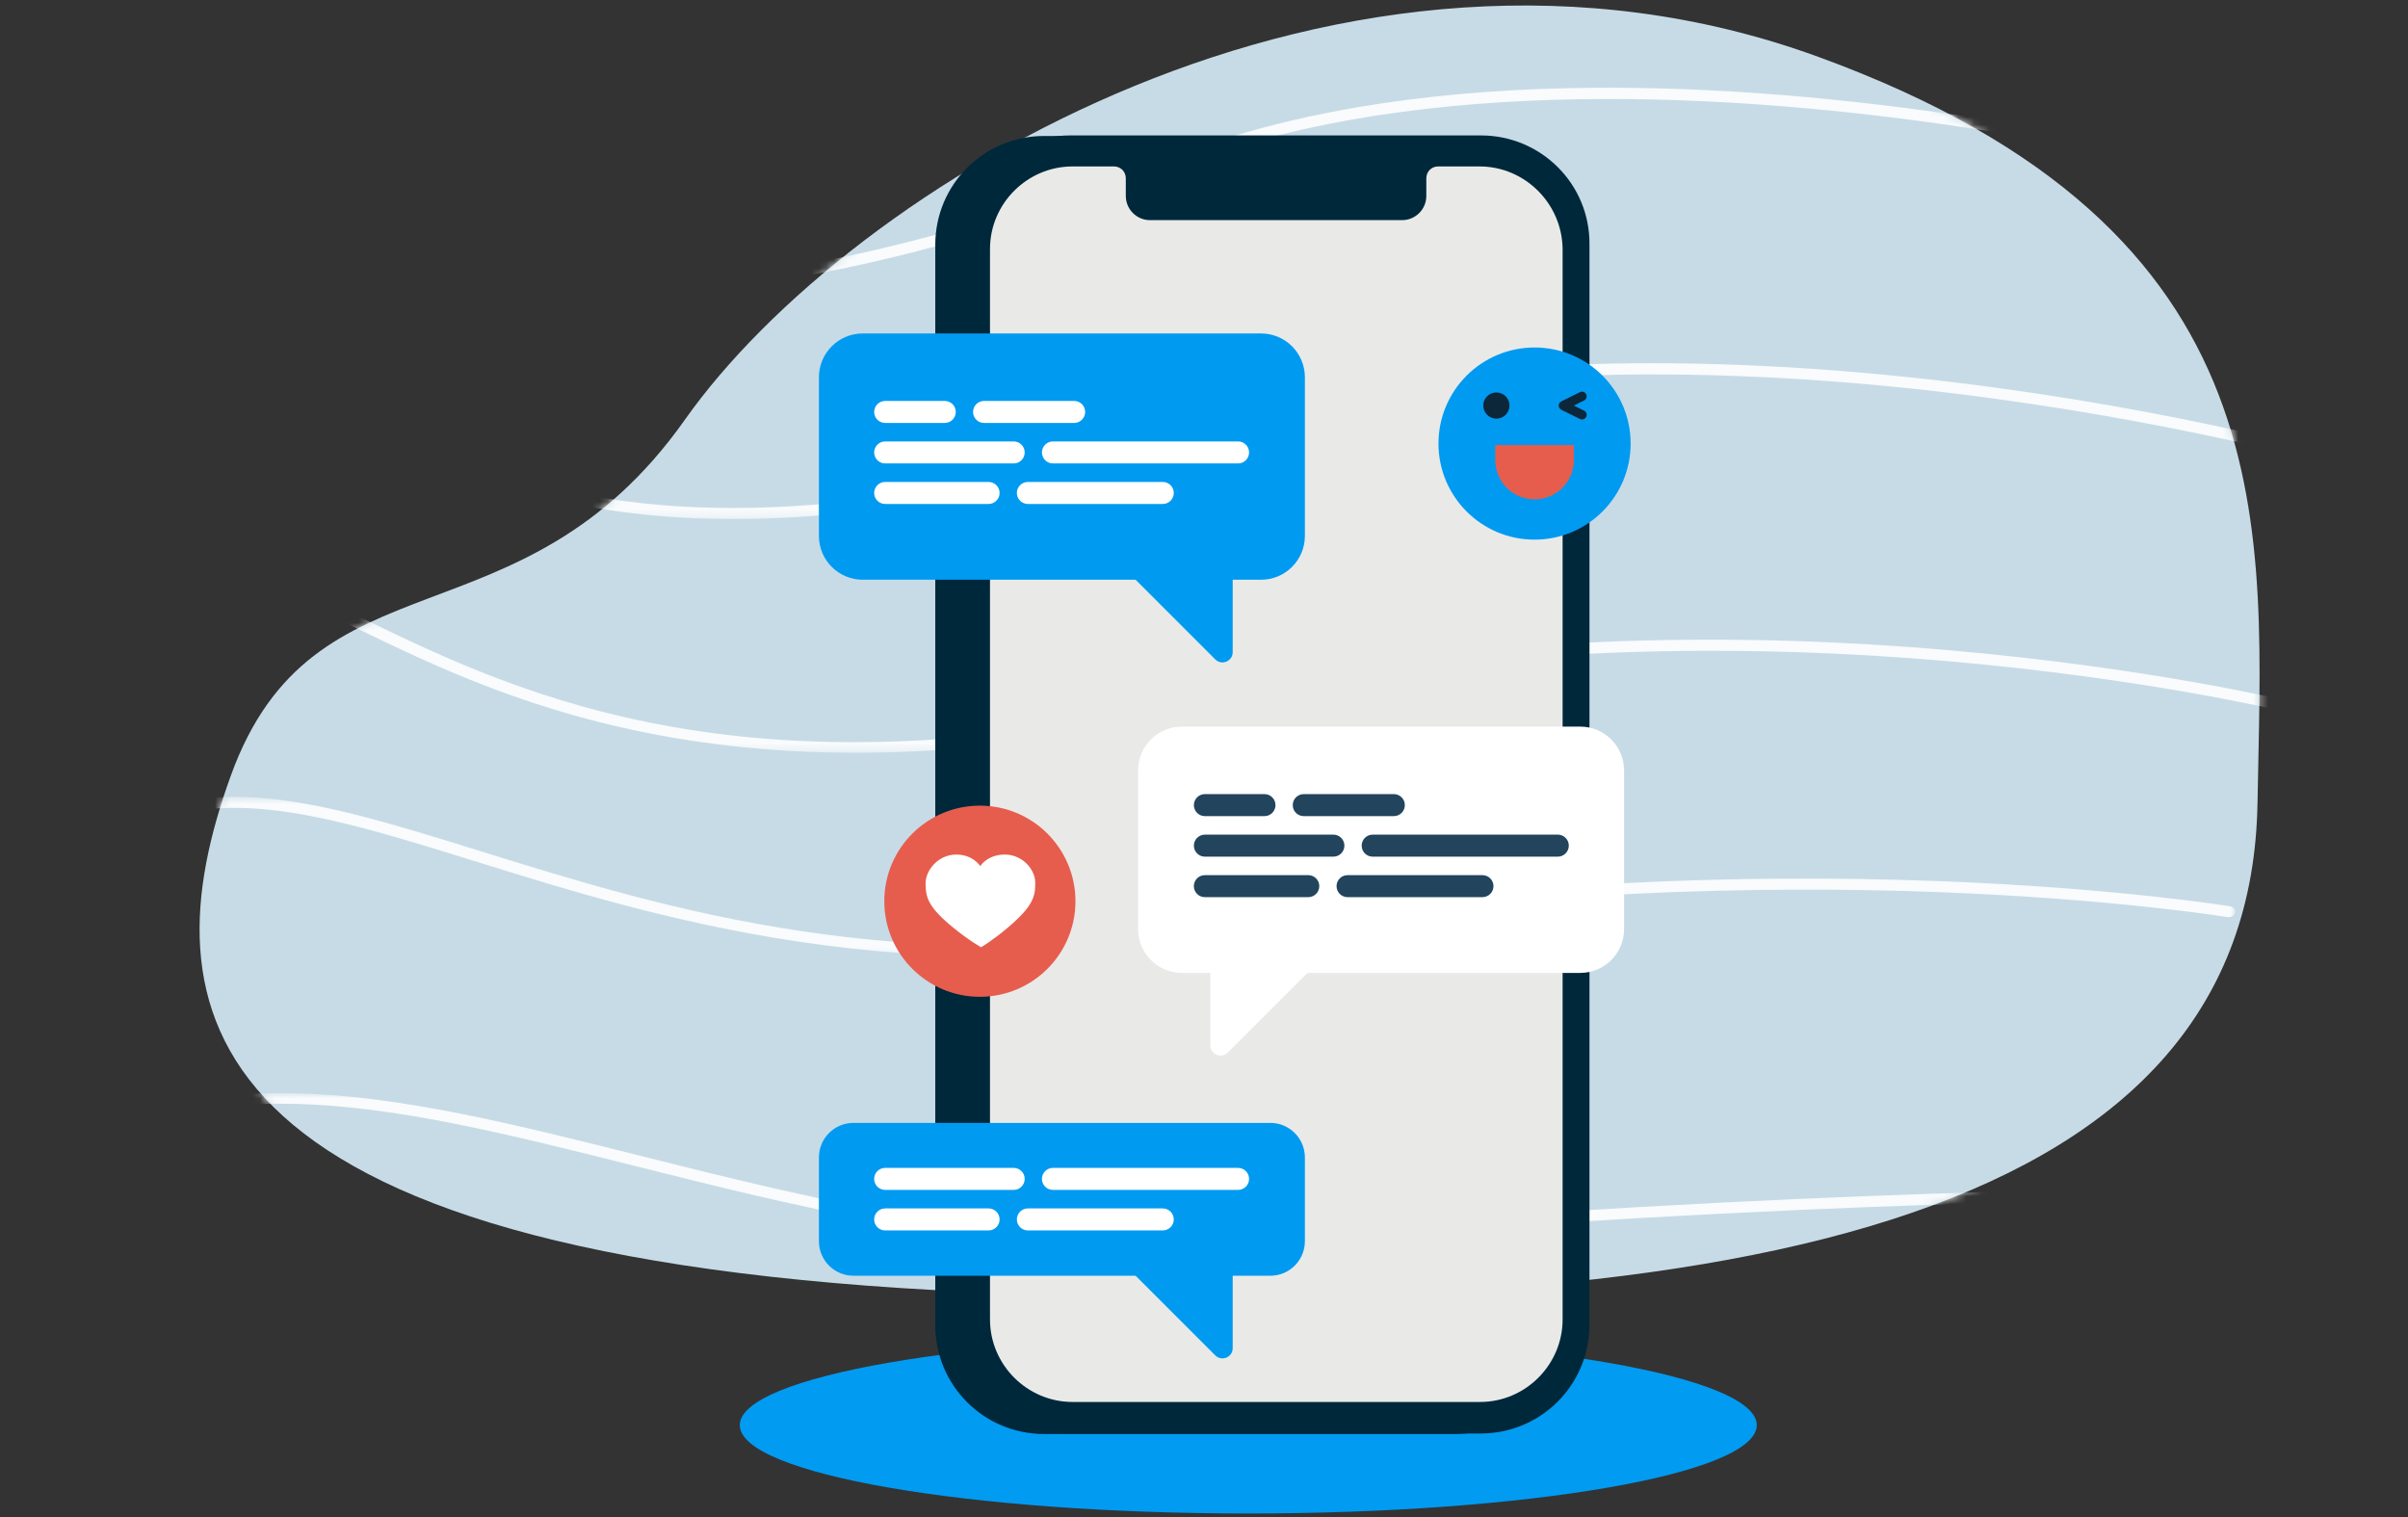 <svg width="319" height="201" viewBox="0 0 319 201" fill="none" xmlns="http://www.w3.org/2000/svg">
<rect x="0" y="0" width="319" height="201" fill="#333333" stroke="none"/>
<g clip-path="url(#clip0_3514_2147)">
<path d="M299.067 106.318C299.627 70.512 304.005 30.568 240.901 7.539C177.797 -15.493 112.495 24.79 90.741 55.591C68.987 86.392 41.564 72.34 30.566 102.79C19.572 133.239 23.849 166.548 129.091 171.168C234.337 175.787 298.223 160.206 299.064 106.321" fill="#C7DBE6"/>
<mask id="mask0_3514_2147" style="mask-type:luminance" maskUnits="userSpaceOnUse" x="26" y="0" width="274" height="172">
<path d="M90.737 55.588C68.983 86.389 41.557 72.337 30.562 102.787C19.568 133.236 23.845 166.545 129.087 171.165C234.333 175.785 298.219 160.207 299.06 106.318C299.62 70.512 303.998 30.569 240.894 7.54C227.872 2.788 214.756 0.73 201.948 0.73C152.691 0.73 108 31.146 90.737 55.591" fill="white"/>
</mask>
<g mask="url(#mask0_3514_2147)">
<mask id="mask1_3514_2147" style="mask-type:luminance" maskUnits="userSpaceOnUse" x="0" y="0" width="319" height="166">
<path d="M318.434 0H0.521V165.457H318.434V0Z" fill="white"/>
</mask>
<g mask="url(#mask1_3514_2147)">
<g opacity="0.89">
<mask id="mask2_3514_2147" style="mask-type:luminance" maskUnits="userSpaceOnUse" x="38" y="0" width="281" height="39">
<path d="M318.42 0H38.506V38.781H318.42V0Z" fill="white"/>
</mask>
<g mask="url(#mask2_3514_2147)">
<path d="M83.869 38.781C86.061 38.781 88.32 38.704 90.656 38.554C108.521 37.399 130.768 31.782 156.772 21.857C188.579 9.722 230.491 12.431 260.051 16.843C292.136 21.631 316.969 29.397 317.217 29.474C317.676 29.617 318.186 29.431 318.361 29.055C318.535 28.679 318.309 28.26 317.85 28.113C317.602 28.033 292.61 20.221 260.366 15.409C241.416 12.581 223.694 11.324 207.697 11.679C187.655 12.119 170.27 15.1 156.023 20.536C130.214 30.385 108.179 35.955 90.528 37.099C76.133 38.032 64.56 36.035 56.131 31.161C46.873 25.811 43.078 17.861 41.528 12.137C39.834 5.885 40.363 0.84 40.37 0.791C40.412 0.391 40.055 0.036 39.565 -0.001C39.079 -0.037 38.648 0.256 38.602 0.657C38.578 0.871 38.043 5.94 39.782 12.403C40.807 16.207 42.415 19.696 44.558 22.774C47.249 26.636 50.792 29.856 55.094 32.344C62.487 36.622 72.143 38.778 83.862 38.778" fill="white"/>
</g>
</g>
<g opacity="0.89">
<mask id="mask3_3514_2147" style="mask-type:luminance" maskUnits="userSpaceOnUse" x="29" y="38" width="283" height="31">
<path d="M311.06 38.552H29.098V68.766H311.06V38.552Z" fill="white"/>
</mask>
<g mask="url(#mask3_3514_2147)">
<path d="M97.177 68.766C100.308 68.766 103.528 68.649 106.833 68.417C122.206 67.335 139.826 63.705 159.202 57.627C192.645 47.134 231.814 48.837 258.781 52.111C288.051 55.667 309.667 61.791 309.881 61.852C310.343 61.984 310.848 61.785 311.01 61.403C311.172 61.024 310.927 60.608 310.462 60.477C310.245 60.416 288.5 54.252 259.075 50.674C241.785 48.574 225.259 47.761 209.956 48.259C190.798 48.883 173.511 51.576 158.569 56.266C123.062 67.408 94.074 70.126 72.411 64.347C54.507 59.572 45.573 50.277 39.662 44.128C36.486 40.823 34.388 38.64 32.092 38.554C31.117 38.518 30.19 38.875 29.34 39.612C29.004 39.903 29.019 40.364 29.374 40.643C29.729 40.921 30.288 40.906 30.628 40.615C31.279 40.049 31.731 39.998 32.016 40.01C33.502 40.065 35.608 42.257 38.274 45.03C41.099 47.968 44.97 51.995 50.333 55.799C56.705 60.318 63.749 63.568 71.864 65.733C79.434 67.75 87.919 68.766 97.18 68.766" fill="white"/>
</g>
</g>
<g opacity="0.89">
<mask id="mask4_3514_2147" style="mask-type:luminance" maskUnits="userSpaceOnUse" x="19" y="75" width="285" height="25">
<path d="M303.673 75.407H19.566V99.721H303.673V75.407Z" fill="white"/>
</mask>
<g mask="url(#mask4_3514_2147)">
<path d="M113.406 99.723C115.748 99.723 118.111 99.671 120.496 99.567C133.295 99.007 147.124 96.934 161.607 93.4C196.909 84.784 233.336 85.469 257.68 87.56C284.082 89.829 302.359 94.198 302.543 94.241C303.014 94.354 303.506 94.133 303.644 93.748C303.781 93.363 303.512 92.96 303.044 92.846C302.861 92.803 284.461 88.404 257.906 86.117C242.313 84.775 226.989 84.411 212.365 85.04C194.072 85.823 176.825 88.168 161.103 92.005C99.873 106.951 68.846 91.978 48.315 82.069C42.065 79.051 37.127 76.669 32.599 75.776C27.57 74.783 23.509 75.81 19.819 79.011C19.483 79.302 19.498 79.763 19.852 80.038C20.207 80.317 20.77 80.301 21.106 80.011C28.062 73.981 35.348 77.498 47.419 83.322C57.714 88.291 70.528 94.476 88.839 97.674C96.648 99.038 104.888 99.726 113.412 99.726" fill="white"/>
</g>
</g>
<g opacity="0.89">
<mask id="mask5_3514_2147" style="mask-type:luminance" maskUnits="userSpaceOnUse" x="9" y="105" width="288" height="22">
<path d="M296.105 105.561H9.855V126.728H296.105V105.561Z" fill="white"/>
</mask>
<g mask="url(#mask5_3514_2147)">
<path d="M132.361 126.73C142.711 126.73 153.137 125.828 163.811 124.024C201.152 117.713 234.843 117.358 256.53 118.175C280.036 119.058 294.898 121.465 295.045 121.489C295.525 121.568 295.993 121.312 296.088 120.917C296.182 120.523 295.871 120.141 295.394 120.061C295.247 120.037 280.28 117.612 256.652 116.722C242.78 116.2 228.673 116.3 214.721 117.022C197.278 117.921 180.031 119.798 163.453 122.602C119.281 130.068 88.447 120.474 63.672 112.769C52.457 109.28 42.771 106.266 34.054 105.673C24.444 105.015 16.831 107.428 10.098 113.261C9.762 113.552 9.777 114.013 10.132 114.289C10.486 114.567 11.046 114.552 11.385 114.261C17.717 108.773 24.875 106.504 33.907 107.122C42.373 107.7 51.952 110.681 63.042 114.13C75.305 117.945 89.205 122.269 105.77 124.742C114.646 126.069 123.476 126.733 132.361 126.733" fill="white"/>
</g>
</g>
<g opacity="0.89">
<mask id="mask6_3514_2147" style="mask-type:luminance" maskUnits="userSpaceOnUse" x="0" y="144" width="289" height="22">
<path d="M288.905 144.824H0.516V165.459H288.905V144.824Z" fill="white"/>
</mask>
<g mask="url(#mask6_3514_2147)">
<path d="M153.227 165.456C157.544 165.456 161.926 165.288 166.378 164.921C241.947 158.687 287.565 159.005 288.017 159.011H288.026C288.513 159.011 288.907 158.69 288.913 158.29C288.919 157.886 288.525 157.559 288.036 157.553C287.583 157.55 241.876 157.229 166.2 163.472C135.983 165.964 108.747 159.127 84.718 153.092C68.437 149.004 53.057 145.142 39.121 144.84C31.64 144.678 25.063 145.531 19.006 147.448C12.307 149.57 6.342 152.948 0.768 157.779C0.432 158.073 0.447 158.531 0.802 158.809C1.156 159.085 1.719 159.072 2.055 158.782C24.348 139.458 50.761 146.09 84.204 154.486C104.873 159.675 127.899 165.456 153.233 165.456" fill="white"/>
</g>
</g>
</g>
</g>
<path d="M232.73 188.801C232.73 195.264 202.57 200.505 165.367 200.505C128.163 200.505 98.004 195.264 98.004 188.801C98.004 182.337 128.163 177.097 165.367 177.097C202.57 177.097 232.73 182.337 232.73 188.801Z" fill="#019BF2"/>
<path d="M192.713 18.013H138.332C130.33 18.013 123.9 24.443 123.9 32.447V175.544C123.9 183.546 130.33 189.976 138.332 189.976H192.713C200.714 189.976 207.147 183.546 207.147 175.544V32.444C207.147 24.51 200.65 18.01 192.713 18.01" fill="#00283B"/>
<path d="M196.202 17.942H141.754C133.752 17.942 127.322 24.372 127.322 32.377V175.474C127.322 183.476 133.752 189.909 141.754 189.909H196.134C204.139 189.909 210.566 183.479 210.566 175.474V32.377C210.633 24.375 204.136 17.942 196.202 17.942Z" fill="#00283B"/>
<path d="M195.997 22.049H190.524C189.634 22.049 188.952 22.734 188.952 23.623V25.95C188.952 27.73 187.515 29.164 185.736 29.164H152.354C150.575 29.164 149.141 27.727 149.141 25.95V23.623C149.141 22.734 148.456 22.049 147.569 22.049H142.096C136.076 22.049 131.15 26.974 131.15 32.992V174.789C131.15 180.81 136.076 185.732 142.096 185.732H196.064C202.084 185.732 207.007 180.807 207.007 174.789V32.992C206.94 26.971 202.014 22.049 195.994 22.049" fill="#E9EAE8"/>
<path d="M142.471 119.393C142.471 126.385 136.802 132.054 129.81 132.054C122.817 132.054 117.148 126.385 117.148 119.393C117.148 112.4 122.817 106.731 129.81 106.731C136.802 106.731 142.471 112.4 142.471 119.393Z" fill="#E65D4E"/>
<path d="M126.61 113.21C128.919 113.186 129.857 114.745 129.857 114.745C129.857 114.745 130.766 113.235 133.074 113.21C135.382 113.186 137.125 115.118 137.144 116.919C137.162 118.72 136.896 120.007 133.572 122.838C131.466 124.63 129.968 125.486 129.968 125.486C129.968 125.486 128.451 124.661 126.308 122.915C122.926 120.157 122.633 118.873 122.617 117.072C122.599 115.271 124.302 113.238 126.61 113.213" fill="white"/>
<path d="M216.019 58.763C216.019 65.792 210.32 71.491 203.291 71.491C196.262 71.491 190.562 65.792 190.562 58.763C190.562 51.733 196.262 46.034 203.291 46.034C210.32 46.034 216.019 51.733 216.019 58.763Z" fill="#019AF1"/>
<path d="M199.969 53.728C199.969 54.685 199.193 55.465 198.233 55.465C197.273 55.465 196.496 54.688 196.496 53.728C196.496 52.768 197.273 51.991 198.233 51.991C199.193 51.991 199.969 52.768 199.969 53.728Z" fill="#0B2739"/>
<path d="M203.291 66.156C200.414 66.156 198.084 63.823 198.084 60.949V58.962H208.501V60.949C208.501 63.826 206.171 66.156 203.294 66.156" fill="#E65D4E"/>
<path d="M209.574 55.573C209.482 55.573 209.388 55.552 209.299 55.509L206.835 54.283C206.624 54.179 206.492 53.965 206.492 53.729C206.492 53.494 206.624 53.28 206.835 53.176L209.296 51.953C209.602 51.8 209.975 51.925 210.125 52.231C210.277 52.537 210.152 52.907 209.846 53.06L208.498 53.729L209.849 54.402C210.155 54.555 210.28 54.925 210.128 55.23C210.021 55.448 209.8 55.573 209.574 55.573Z" fill="#0B2739"/>
<path d="M167.059 76.802H114.293C111.085 76.802 108.486 74.204 108.486 70.996V49.982C108.486 46.775 111.085 44.176 114.293 44.176H167.059C170.266 44.176 172.865 46.775 172.865 49.982V70.996C172.865 74.204 170.266 76.802 167.059 76.802Z" fill="#019AF1"/>
<path d="M134.287 61.396H117.263C116.456 61.396 115.805 60.742 115.805 59.938C115.805 59.134 116.459 58.48 117.263 58.48H134.287C135.094 58.48 135.746 59.134 135.746 59.938C135.746 60.742 135.091 61.396 134.287 61.396Z" fill="white"/>
<path d="M164.014 61.396H139.49C138.683 61.396 138.031 60.742 138.031 59.938C138.031 59.134 138.686 58.48 139.49 58.48H164.014C164.821 58.48 165.472 59.134 165.472 59.938C165.472 60.742 164.818 61.396 164.014 61.396Z" fill="white"/>
<path d="M130.964 66.766H117.266C116.459 66.766 115.805 66.111 115.805 65.307C115.805 64.503 116.459 63.849 117.266 63.849H130.964C131.771 63.849 132.422 64.503 132.422 65.307C132.422 66.111 131.768 66.766 130.964 66.766Z" fill="white"/>
<path d="M154.039 66.766H136.167C135.36 66.766 134.709 66.111 134.709 65.307C134.709 64.503 135.363 63.849 136.167 63.849H154.039C154.846 63.849 155.497 64.503 155.497 65.307C155.497 66.111 154.843 66.766 154.039 66.766Z" fill="white"/>
<path d="M125.158 56.032H117.263C116.456 56.032 115.805 55.378 115.805 54.574C115.805 53.77 116.459 53.115 117.263 53.115H125.158C125.965 53.115 126.616 53.77 126.616 54.574C126.616 55.378 125.962 56.032 125.158 56.032Z" fill="white"/>
<path d="M142.298 56.032H130.365C129.557 56.032 128.906 55.378 128.906 54.574C128.906 53.77 129.561 53.115 130.365 53.115H142.298C143.105 53.115 143.757 53.77 143.757 54.574C143.757 55.378 143.102 56.032 142.298 56.032Z" fill="white"/>
<path d="M163.302 72.764V86.397C163.302 87.605 161.843 88.207 160.99 87.354L146.883 73.247L163.302 72.764Z" fill="#019AF1"/>
<path d="M168.291 169.008H113.06C110.535 169.008 108.486 166.959 108.486 164.433V153.335C108.486 150.809 110.535 148.761 113.06 148.761H168.291C170.817 148.761 172.865 150.809 172.865 153.335V164.433C172.865 166.959 170.817 169.008 168.291 169.008Z" fill="#019AF1"/>
<path d="M134.287 157.638H117.263C116.456 157.638 115.805 156.983 115.805 156.179C115.805 155.375 116.459 154.721 117.263 154.721H134.287C135.094 154.721 135.746 155.375 135.746 156.179C135.746 156.983 135.091 157.638 134.287 157.638Z" fill="white"/>
<path d="M164.014 157.638H139.49C138.683 157.638 138.031 156.983 138.031 156.179C138.031 155.375 138.686 154.721 139.49 154.721H164.014C164.821 154.721 165.472 155.375 165.472 156.179C165.472 156.983 164.818 157.638 164.014 157.638Z" fill="white"/>
<path d="M130.964 163.007H117.266C116.459 163.007 115.805 162.352 115.805 161.548C115.805 160.744 116.459 160.09 117.266 160.09H130.964C131.771 160.09 132.422 160.744 132.422 161.548C132.422 162.352 131.768 163.007 130.964 163.007Z" fill="white"/>
<path d="M154.039 163.007H136.167C135.36 163.007 134.709 162.352 134.709 161.548C134.709 160.744 135.363 160.09 136.167 160.09H154.039C154.846 160.09 155.497 160.744 155.497 161.548C155.497 162.352 154.843 163.007 154.039 163.007Z" fill="white"/>
<path d="M163.302 164.968V178.601C163.302 179.809 161.843 180.411 160.99 179.558L146.883 165.451L163.302 164.968Z" fill="#019AF1"/>
<path d="M156.578 128.889H209.344C212.551 128.889 215.15 126.291 215.15 123.083V102.069C215.15 98.862 212.551 96.26 209.344 96.26H156.578C153.37 96.26 150.771 98.859 150.771 102.069V123.083C150.771 126.291 153.373 128.889 156.578 128.889Z" fill="white"/>
<path d="M176.641 113.488H159.617C158.809 113.488 158.158 112.834 158.158 112.03C158.158 111.226 158.812 110.571 159.617 110.571H176.641C177.448 110.571 178.099 111.226 178.099 112.03C178.099 112.834 177.445 113.488 176.641 113.488Z" fill="#22445D"/>
<path d="M206.369 113.488H181.845C181.038 113.488 180.387 112.834 180.387 112.03C180.387 111.226 181.041 110.571 181.845 110.571H206.369C207.177 110.571 207.828 111.226 207.828 112.03C207.828 112.834 207.174 113.488 206.369 113.488Z" fill="#22445D"/>
<path d="M173.313 118.854H159.616C158.809 118.854 158.154 118.2 158.154 117.396C158.154 116.592 158.809 115.938 159.616 115.938H173.313C174.121 115.938 174.772 116.592 174.772 117.396C174.772 118.2 174.117 118.854 173.313 118.854Z" fill="#22445D"/>
<path d="M196.388 118.854H178.517C177.71 118.854 177.059 118.2 177.059 117.396C177.059 116.592 177.713 115.938 178.517 115.938H196.388C197.195 115.938 197.847 116.592 197.847 117.396C197.847 118.2 197.192 118.854 196.388 118.854Z" fill="#22445D"/>
<path d="M167.511 108.119H159.617C158.809 108.119 158.158 107.465 158.158 106.661C158.158 105.856 158.812 105.202 159.617 105.202H167.511C168.318 105.202 168.97 105.856 168.97 106.661C168.97 107.465 168.315 108.119 167.511 108.119Z" fill="#22445D"/>
<path d="M184.648 108.119H172.714C171.907 108.119 171.256 107.465 171.256 106.661C171.256 105.856 171.91 105.202 172.714 105.202H184.648C185.455 105.202 186.106 105.856 186.106 106.661C186.106 107.465 185.452 108.119 184.648 108.119Z" fill="#22445D"/>
<path d="M160.338 124.85V138.483C160.338 139.691 161.796 140.293 162.649 139.44L176.757 125.333L160.338 124.85Z" fill="white"/>
</g>
<defs>
<clipPath id="clip0_3514_2147">
<rect width="317.913" height="200.505" fill="white" transform="translate(0.518)"/>
</clipPath>
</defs>
</svg>
